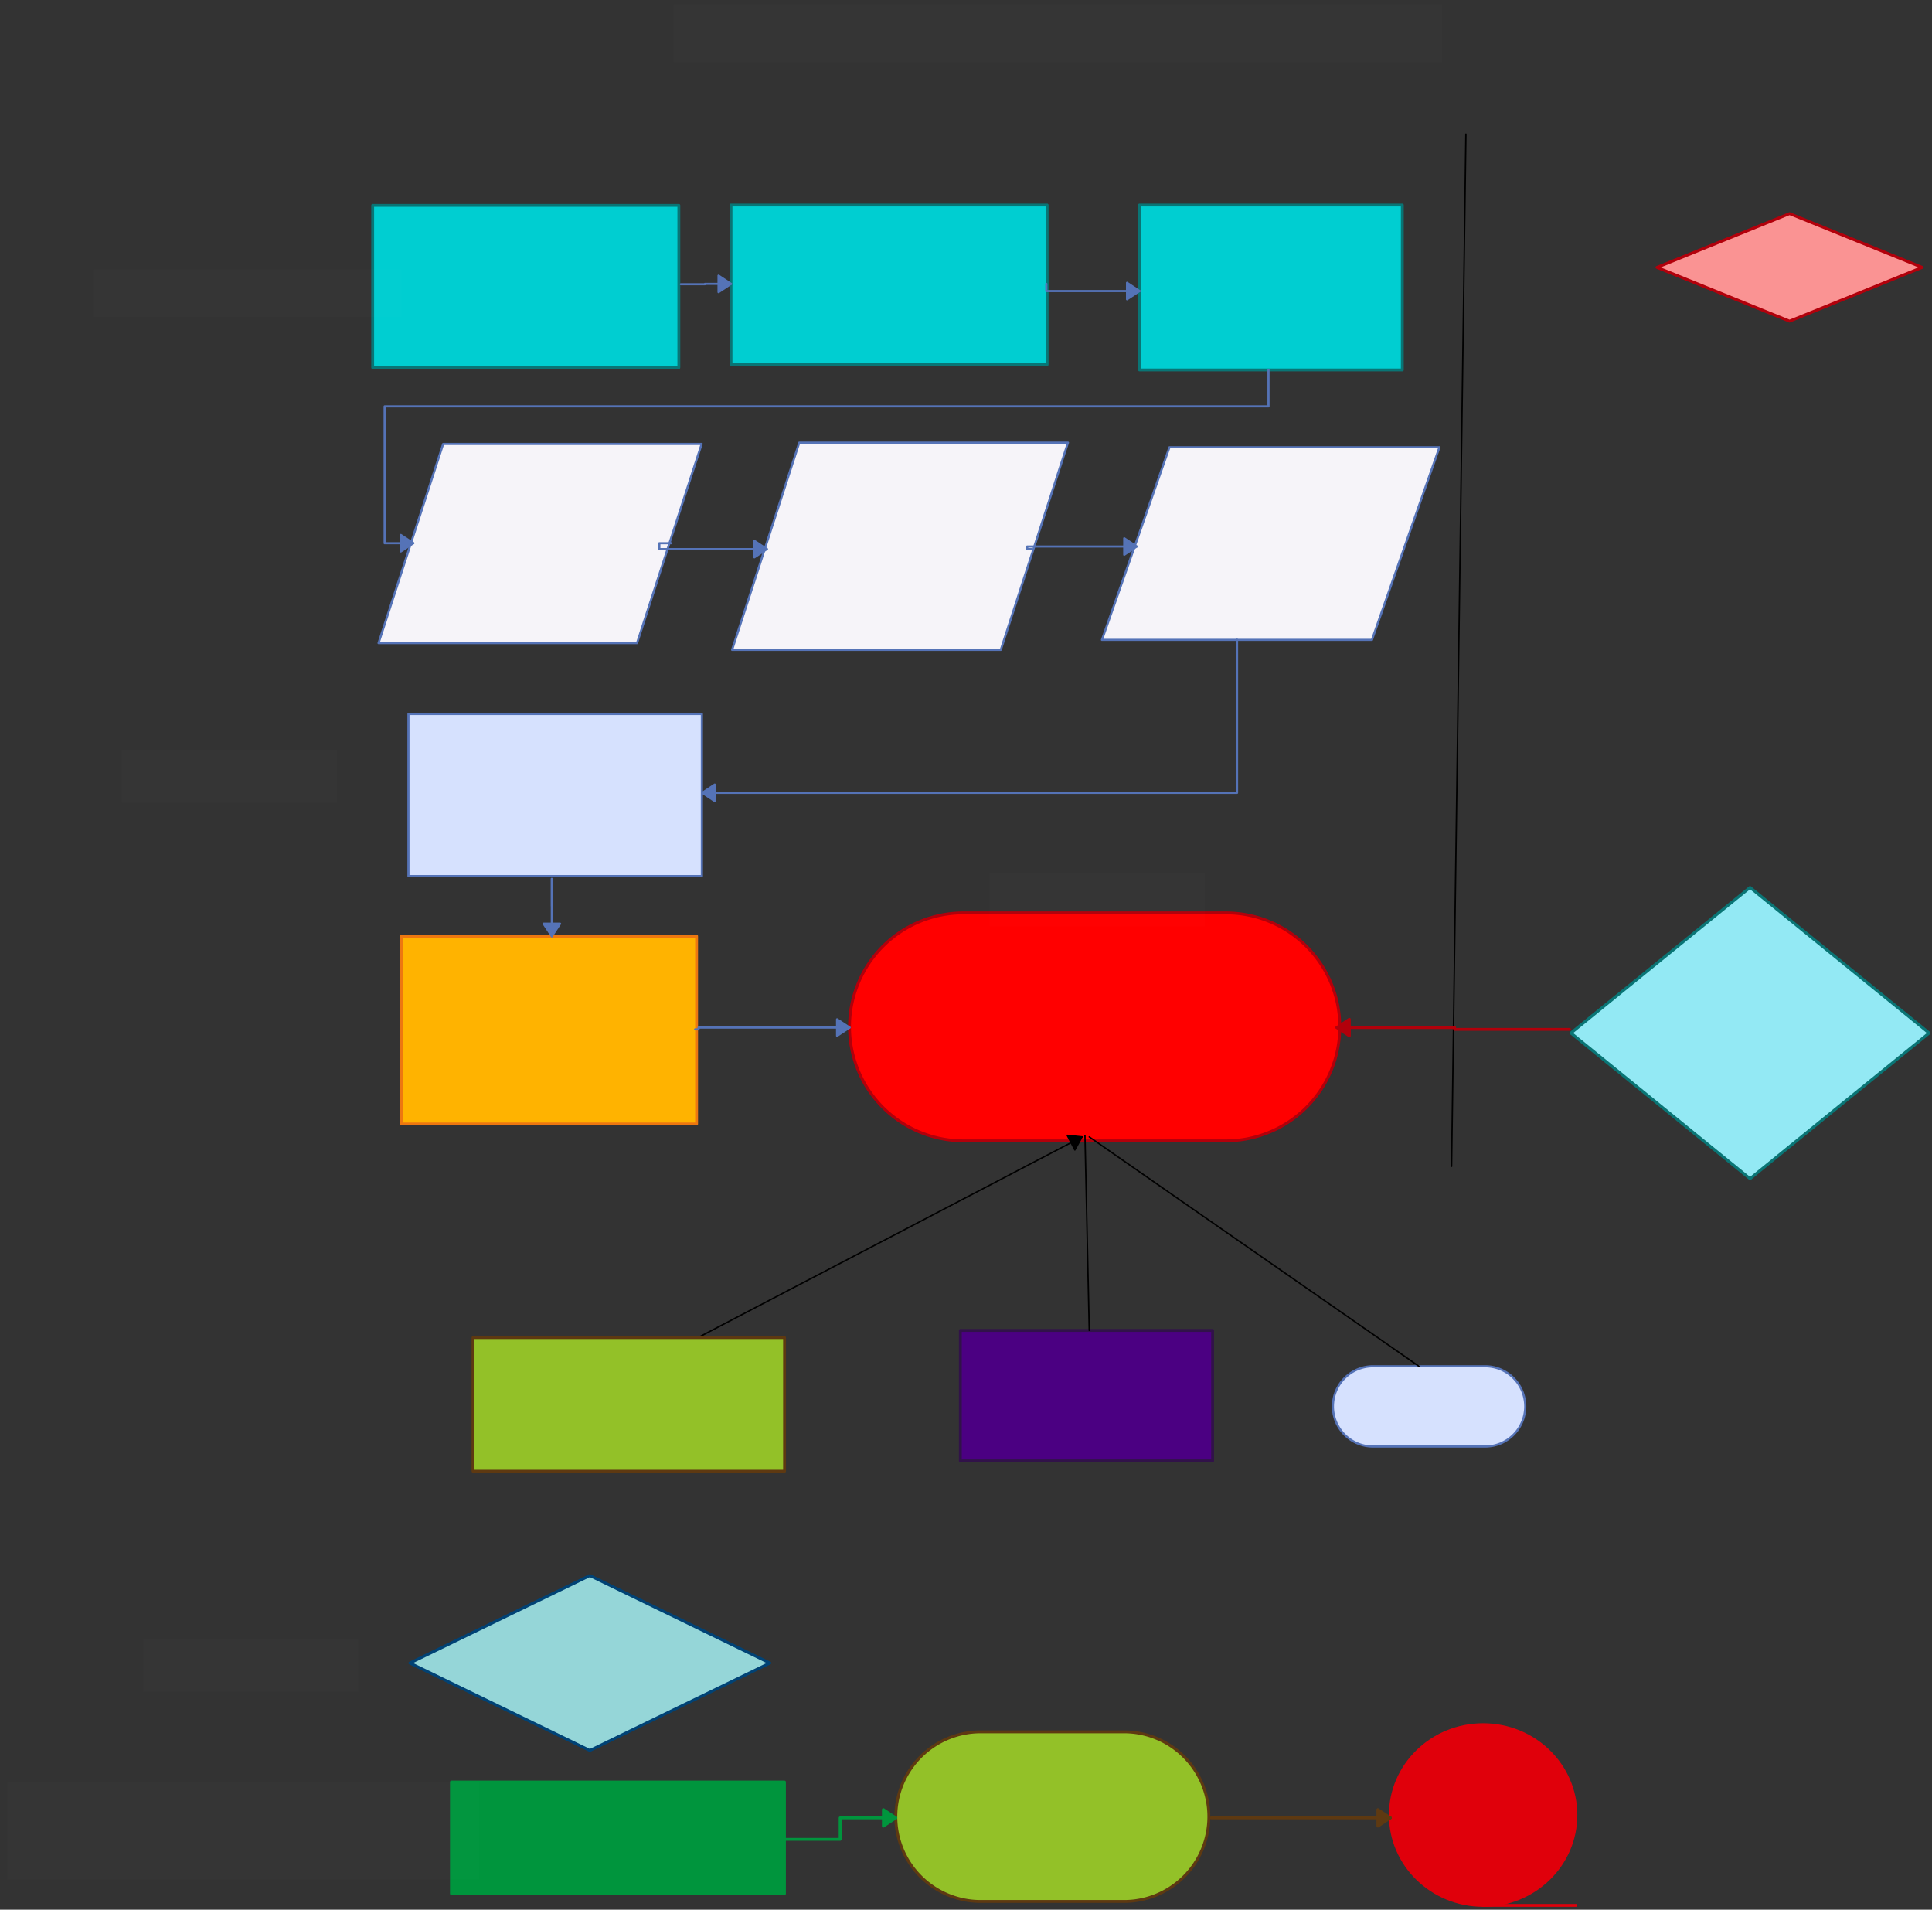 <svg xmlns="http://www.w3.org/2000/svg" xmlns:svg="http://www.w3.org/2000/svg" xmlns:xlink="http://www.w3.org/1999/xlink" version="1.0" viewBox="-95 12 1347.899 1332.043"><rect x="-95" y="12" width="1347.899" height="1332.043" fill="#333333" stroke="none"/><defs><style type="text/css">
        @font-face {
            font-family: 'lt_bold';
            src: url('undefined/assets/fonts/lato/lt-bold-webfont.woff2') format('woff2'),
                url('undefined/assets/fonts/lato/lt-bold-webfont.woff') format('woff');
            font-weight: normal;
            font-style: normal;
        }
        @font-face {
            font-family: 'lt_bold_italic';
            src: url('undefined/assets/fonts/lato/lt-bolditalic-webfont.woff2') format('woff2'),
                url('undefined/assets/fonts/lato/lt-bolditalic-webfont.woff') format('woff');
            font-weight: normal;
            font-style: normal;
        }
        @font-face {
            font-family: 'lt_italic';
            src: url('undefined/assets/fonts/lato/lt-italic-webfont.woff2') format('woff2'),
                url('undefined/assets/fonts/lato/lt-italic-webfont.woff') format('woff');
            font-weight: normal;
            font-style: normal;
        }
        @font-face {
            font-family: 'lt_regular';
            src: url('undefined/assets/fonts/lato/lt-regular-webfont.woff2') format('woff2'),
                url('undefined/assets/fonts/lato/lt-regular-webfont.woff') format('woff');
            font-weight: normal;
            font-style: normal;
        }
        @font-face {
            font-family: 'lt-hairline';
            src: url('undefined/assets/fonts/embed/lt-hairline-webfont.woff2') format('woff2'),
                url('undefined/assets/fonts/embed/lt-hairline-webfont.woff') format('woff');
            font-weight: normal;
            font-style: normal;
        }
        @font-face {
            font-family: 'lt-thinitalic';
            src: url('undefined/assets/fonts/embed/lt-thinitalic-webfont.woff2') format('woff2'),
                url('undefined/assets/fonts/embed/lt-thinitalic-webfont.woff') format('woff');
            font-weight: normal;
            font-style: normal;
        }
        @font-face {
            font-family: 'champagne';
            src: url('undefined/assets/fonts/embed/champagne-webfont.woff2') format('woff2'),
                url('undefined/assets/fonts/embed/champagne-webfont.woff') format('woff');
            font-weight: normal;
            font-style: normal;
        }
        @font-face {
            font-family: 'indie';
            src: url('undefined/assets/fonts/embed/indie-flower-webfont.woff2') format('woff2'),
                url('undefined/assets/fonts/embed/indie-flower-webfont.woff') format('woff');
            font-weight: normal;
            font-style: normal;
        }
        @font-face {
            font-family: 'bebas';
            src: url('undefined/assets/fonts/embed/bebasneue_regular-webfont.woff2') format('woff2'),
                url('undefined/assets/fonts/embed/bebasneue_regular-webfont.woff') format('woff');
            font-weight: normal;
            font-style: normal;
        }
        @font-face {
            font-family: 'bree';
            src: url('undefined/assets/fonts/embed/breeserif-regular-webfont.woff2') format('woff2'),
                url('undefined/assets/fonts/embed/breeserif-regular-webfont.woff') format('woff');
            font-weight: normal;
            font-style: normal;
        }
        @font-face {
            font-family: 'spartan';
            src: url('undefined/assets/fonts/embed/leaguespartan-bold-webfont.woff2') format('woff2'),
                url('undefined/assets/fonts/embed/leaguespartan-bold-webfont.woff') format('woff');
            font-weight: normal;
            font-style: normal;
        }
        @font-face {
            font-family: 'montserrat';
            src: url('undefined/assets/fonts/embed/montserrat-medium-webfont.woff2') format('woff2'),
                url('undefined/assets/fonts/embed/montserrat-medium-webfont.woff') format('woff');
            font-weight: normal;
            font-style: normal;
        }
        @font-face {
            font-family: 'open_sanscondensed';
            src: url('undefined/assets/fonts/embed/opensans-condlight-webfont.woff2') format('woff2'),
                url('undefined/assets/fonts/embed/opensans-condlight-webfont.woff') format('woff');
            font-weight: normal;
            font-style: normal;
        }
        @font-face {
            font-family: 'open_sansitalic';
            src: url('undefined/assets/fonts/embed/opensans-italic-webfont.woff2') format('woff2'),
                url('undefined/assets/fonts/embed/opensans-italic-webfont.woff') format('woff');
            font-weight: normal;
            font-style: normal;
        }
        @font-face {
            font-family: 'playfair';
            src: url('undefined/assets/fonts/embed/playfairdisplay-regular-webfont.woff2') format('woff2'),
                url('undefined/assets/fonts/embed/playfairdisplay-regular-webfont.woff') format('woff');
            font-weight: normal;
            font-style: normal;
        }
        @font-face {
            font-family: 'raleway';
            src: url('undefined/assets/fonts/embed/raleway-regular-webfont.woff2') format('woff2'),
                url('undefined/assets/fonts/embed/raleway-regular-webfont.woff') format('woff');
            font-weight: normal;
            font-style: normal;
        }
        @font-face {
            font-family: 'courier_prime';
            src: url('undefined/assets/fonts/embed/courier_prime-webfont.woff2') format('woff2'),
                url('undefined/assets/fonts/embed/courier_prime-webfont.woff') format('woff');
            font-weight: normal;
            font-style: normal;
        }
        p {
            margin: 0;
        }
        </style></defs><g id="1gssbjia2q"><g transform="translate(165 155.25)"><linearGradient id="e634e" x1="106.806" y1="-56.575" x2="106.806" y2="113.15" gradientUnits="userSpaceOnUse"><stop offset="100%" stop-color="#00ced1ff"/><stop offset="0%" stop-color="#ffffffff"/></linearGradient><rect x="0" y="0" width="213.612" height="113.15" fill="url(#e634e)" stroke="#097575" stroke-width="2" stroke-linecap="round" stroke-linejoin="round"/></g></g><g id="bjm2sfs2yp"><g transform="translate(415 155)"><linearGradient id="804e3" x1="110.274" y1="-55.636" x2="110.274" y2="111.273" gradientUnits="userSpaceOnUse"><stop offset="100%" stop-color="#00ced1ff"/><stop offset="0%" stop-color="#ffffffff"/></linearGradient><rect x="0" y="0" width="220.547" height="111.273" fill="url(#804e3)" stroke="#097575" stroke-width="2" stroke-linecap="round" stroke-linejoin="round"/></g></g><g id="10817c29ev"><g transform="translate(700 155)"><linearGradient id="a9b3d" x1="91.674" y1="-57.511" x2="91.674" y2="115.023" gradientUnits="userSpaceOnUse"><stop offset="100%" stop-color="#00ced1ff"/><stop offset="0%" stop-color="#ffffffff"/></linearGradient><rect x="0" y="0" width="183.347" height="115.023" fill="url(#a9b3d)" stroke="#097575" stroke-width="2" stroke-linecap="round" stroke-linejoin="round"/></g></g><g id="7pvpu58isa"><g transform="translate(168.35 320.9)"><path d="M 45.837,0.75 L 226.186,0.75 L 181.099,139.65 L 0.75,139.65 L 45.837,0.75" fill="rgb(246, 244, 249)" stroke="rgb(85, 115, 183)" stroke-width="1.5" stroke-linecap="round" stroke-linejoin="round" stroke-dasharray="100 0"/></g></g><g id="2nfyu5zmt5"><g transform="translate(415 320)"><path d="M 47.62,0.75 L 235.1,0.75 L 188.23,145.25 L 0.75,145.25 L 47.62,0.75" fill="rgb(246, 244, 249)" stroke="rgb(85, 115, 183)" stroke-width="1.5" stroke-linecap="round" stroke-linejoin="round" stroke-dasharray="100 0"/></g></g><g id="di2yg5urs5"><g transform="translate(673.05 323.2)"><path d="M 47.843,0.75 L 236.213,0.75 L 189.12,135.1 L 0.75,135.1 L 47.843,0.75" fill="rgb(246, 244, 249)" stroke="rgb(85, 115, 183)" stroke-width="1.5" stroke-linecap="round" stroke-linejoin="round" stroke-dasharray="100 0"/></g></g><g id="4k4cujy7jv"><g transform="translate(189.95 510)"><linearGradient id="35f7d" x1="102.362" y1="-56.541" x2="102.362" y2="113.082" gradientUnits="userSpaceOnUse"><stop offset="100%" stop-color="#d6e1feff"/><stop offset="0%" stop-color="#ffffffff"/></linearGradient><rect x="0" y="0" width="204.725" height="113.082" fill="url(#35f7d)" stroke="#5573b7" stroke-width="1.5" stroke-linecap="round" stroke-linejoin="round"/></g></g><g id="10or9kw5uj"><g transform="translate(185 665)"><linearGradient id="1148a" x1="103" y1="-65.5" x2="103" y2="131" gradientUnits="userSpaceOnUse"><stop offset="100%" stop-color="#ffb300ff"/><stop offset="0%" stop-color="#ffffffff"/></linearGradient><rect x="0" y="0" width="206" height="131" fill="url(#1148a)" stroke="#ed7710" stroke-width="2" stroke-linecap="round" stroke-linejoin="round"/></g></g><g id="4lm5i5ipbt"><g transform="translate(497.7 648.75)"><linearGradient id="c1b0f" x1="171.017" y1="238.494" x2="171.017" y2="0" gradientUnits="userSpaceOnUse"><stop offset="100%" stop-color="#ff0000ff"/><stop offset="0%" stop-color="#ffffffff"/></linearGradient><path d="M 79.498,158.996 L 79.498,158.996 L 79.498,158.996 A 79.498 79.498 0 0 1 0 79.498 L 0,79.498 L 0,79.498 A 79.498 79.498 0 0 1 79.498 0 L 262.536,0 L 262.536,0 L 262.536,0 A 79.498 79.498 0 0 1 342.034 79.498 L 342.034,79.498 L 342.034,79.498 A 79.498 79.498 0 0 1 262.536 158.996 L 79.498,158.996 Z" fill="url(#c1b0f)" stroke="#b2000b" stroke-width="2" stroke-linecap="round" stroke-linejoin="round"/></g></g><g id="1zkzih8ka7"><g><path d="M 380,210.25 L 396.806,210.25 L 396.806,210.125 L 396.806,210 L 415,210" fill="none" stroke="#5573b7" stroke-width="1.5" stroke-linecap="round" stroke-linejoin="round"/><path d="M 415,210 L 406.304,204.25 L 406.304,215.75 Z" fill="#5573b7" stroke="#5573b7" stroke-width="1.5" stroke-linecap="round" stroke-linejoin="round"/></g></g><g id="7w3j44u74w"><g><path d="M 635,210 L 635,210 L 635,212.5 L 635,215 L 700,215" fill="none" stroke="#5573b7" stroke-width="1.5" stroke-linecap="round" stroke-linejoin="round"/><path d="M 700,215 L 691.304,209.25 L 691.304,220.75 Z" fill="#5573b7" stroke="#5573b7" stroke-width="1.5" stroke-linecap="round" stroke-linejoin="round"/></g></g><g id="qxhd1gfibt"><g><path d="M 790,270 L 790,295.461 L 481.675,295.461 L 173.35,295.461 L 173.35,343.181 L 173.35,390.9 L 193.35,390.9" fill="none" stroke="#5573b7" stroke-width="1.5" stroke-linecap="round" stroke-linejoin="round"/><path d="M 193.35,390.9 L 184.654,385.15 L 184.654,396.65 Z" fill="#5573b7" stroke="#5573b7" stroke-width="1.5" stroke-linecap="round" stroke-linejoin="round"/></g></g><g id="2fsu5gotda"><g><path d="M 373.35,390.9 L 365,390.9 L 365,392.95 L 365,395 L 440,395" fill="none" stroke="#5573b7" stroke-width="1.5" stroke-linecap="round" stroke-linejoin="round"/><path d="M 440,395 L 431.304,389.25 L 431.304,400.75 Z" fill="#5573b7" stroke="#5573b7" stroke-width="1.5" stroke-linecap="round" stroke-linejoin="round"/></g></g><g id="172rnoogvz"><g><path d="M 625,395 L 621.65,395 L 621.65,394.1 L 621.65,393.2 L 698.05,393.2" fill="none" stroke="#5573b7" stroke-width="1.5" stroke-linecap="round" stroke-linejoin="round"/><path d="M 698.05,393.2 L 689.354,387.45 L 689.354,398.95 Z" fill="#5573b7" stroke="#5573b7" stroke-width="1.5" stroke-linecap="round" stroke-linejoin="round"/></g></g><g id="1132q9uymb"><g><path d="M 768.05,458.2 L 768.05,565 L 394.95,565" fill="none" stroke="#5573b7" stroke-width="1.5" stroke-linecap="round" stroke-linejoin="round"/><path d="M 394.95,565 L 403.646,570.75 L 403.646,559.25 Z" fill="#5573b7" stroke="#5573b7" stroke-width="1.5" stroke-linecap="round" stroke-linejoin="round"/></g></g><g id="lqg0oic471"><g><path d="M 289.95,625 L 289.95,644.041 L 289.975,644.041 L 290,644.041 L 290,665" fill="none" stroke="#5573b7" stroke-width="1.5" stroke-linecap="round" stroke-linejoin="round"/><path d="M 290,665 L 295.75,656.304 L 284.25,656.304 Z" fill="#5573b7" stroke="#5573b7" stroke-width="1.5" stroke-linecap="round" stroke-linejoin="round"/></g></g><g id="92cvm4595r"><g><path d="M 390,730 L 392.35,730 L 392.35,729.375 L 392.35,728.75 L 497.7,728.75" fill="none" stroke="#5573b7" stroke-width="1.5" stroke-linecap="round" stroke-linejoin="round"/><path d="M 497.7,728.75 L 489.004,723 L 489.004,734.5 Z" fill="#5573b7" stroke="#5573b7" stroke-width="1.5" stroke-linecap="round" stroke-linejoin="round"/></g></g><g id="1vjkzljnzx"><g transform="translate(1000 630)"><path d="M 125.95,1 L 1,102.575 L 125.95,204.15 L 250.9,102.575 L 125.95,1" fill="rgb(147, 233, 244)" stroke="rgb(9, 117, 117)" stroke-width="2" stroke-linecap="round" stroke-linejoin="round" stroke-dasharray="100 0"/></g></g><g id="28ya2rjtqy"><g transform="translate(575 940)"><linearGradient id="45822" x1="88" y1="-45.5" x2="88" y2="91" gradientUnits="userSpaceOnUse"><stop offset="100%" stop-color="#4b0082ff"/><stop offset="0%" stop-color="#ffffffff"/></linearGradient><rect x="0" y="0" width="176" height="91" fill="url(#45822)" stroke="#311249" stroke-width="2" stroke-linecap="round" stroke-linejoin="round"/></g></g><g id="28nuyvtz58"><g><path d="M 927.722,105.556 L 917.722,825.556" fill="none" stroke="#000000" stroke-width="1" stroke-linecap="round" stroke-linejoin="round"/></g></g><g id="95vrrge8f7"><g transform="translate(219.95 1255)"><rect x="0" y="0" width="232.34" height="77.859" fill="#00953dff" stroke="#00953d" stroke-width="2" stroke-linecap="round" stroke-linejoin="round"/></g></g><g id="rpsxlvd3vk"><g transform="translate(530 1220)"><path d="M 59.154,118.308 L 59.154,118.308 L 59.154,118.308 A 59.154 59.154 0 0 1 0 59.154 L 0,59.154 L 0,59.154 A 59.154 59.154 0 0 1 59.154 0 L 159.222,0 L 159.222,0 L 159.222,0 A 59.154 59.154 0 0 1 218.376 59.154 L 218.376,59.154 L 218.376,59.154 A 59.154 59.154 0 0 1 159.222 118.308 L 59.154,118.308 Z" fill="#93c128ff" stroke="#5e3911" stroke-width="2" stroke-linecap="round" stroke-linejoin="round"/></g></g><g id="8mfyvfs2k7"><g transform="translate(189.95 1110)"><path d="M 126.575,1 L 1,62 L 126.575,123 L 252.15,62 L 126.575,1" fill="rgb(149, 214, 216)" stroke="rgb(0, 66, 117)" stroke-width="2" stroke-linecap="round" stroke-linejoin="round" stroke-dasharray="100 0"/></g></g><g id="1qgr5ahagm"><g transform="translate(-30 200) rotate(-1.0516946632896828e-15)"><rect x="0" y="0" width="215.057" height="32.985" fill="rgba(255,255,255,0.01)" stroke="rgba(255,255,255,0.01)" stroke-width="NaN" stroke-linecap="round" stroke-linejoin="round"/></g></g><g id="47zwqy9q95"><g transform="translate(-10 535)"><rect x="0" y="0" width="150" height="37" fill="rgba(255,255,255,0.01)" stroke="rgba(255,255,255,0.01)" stroke-width="NaN" stroke-linecap="round" stroke-linejoin="round"/></g></g><g id="7t37w9mwvu"><g transform="translate(1060 160)"><path d="M 93.528,1 L 1,38.5 L 93.528,76 L 186.056,38.5 L 93.528,1" fill="rgb(250, 147, 147)" stroke="rgb(178, 0, 11)" stroke-width="2" stroke-linecap="round" stroke-linejoin="round" stroke-dasharray="100 0"/></g></g><g id="qbmjz2v80x"><g transform="translate(374.95 15) rotate(4.2188813517612486e-16)"><rect x="0" y="0" width="536.1" height="40.5" fill="rgba(255,255,255,0.01)" stroke="rgba(255,255,255,0.01)" stroke-width="NaN" stroke-linecap="round" stroke-linejoin="round"/></g></g><g id="zfzwt0853a"><g transform="translate(834.95 965)"><linearGradient id="57548" x1="67.083" y1="-27.997" x2="67.083" y2="55.994" gradientUnits="userSpaceOnUse"><stop offset="100%" stop-color="#d6e1feff"/><stop offset="0%" stop-color="#ffffffff"/></linearGradient><path d="M 27.997,55.994 L 27.997,55.994 L 27.997,55.994 A 27.997 27.997 0 0 1 3.552713678800501e-15 27.997 L 1.0658141036401503e-14,27.997 L 1.0658141036401503e-14,27.997 A 27.997 27.997 0 0 1 27.997 3.552713678800501e-15 L 106.169,0 L 106.169,3.552713678800501e-15 L 106.169,3.552713678800501e-15 A 27.997 27.997 0 0 1 134.166 27.997 L 134.166,27.997 L 134.166,27.997 A 27.997 27.997 0 0 1 106.169 55.994 L 27.997,55.994 Z" fill="url(#57548)" stroke="#5573b7" stroke-width="1.5" stroke-linecap="round" stroke-linejoin="round"/></g></g><g id="27w5x35ct2"><g transform="translate(875 1215)"><ellipse cx="64.729" cy="63.022" rx="64.729" ry="63.022" fill="#e0000bff" stroke="#e0000b" stroke-width="2" stroke-linecap="round" stroke-linejoin="round"/><path d="M 64.729,126.043 L 129.457,126.043" fill="#e0000bff" stroke="#e0000b" stroke-width="2" stroke-linecap="round" stroke-linejoin="round"/></g></g><g id="2gfe7g7pd9"><g><path d="M 449.95,1295 L 491.145,1295 L 491.145,1287.5 L 491.145,1280 L 530,1280" fill="none" stroke="#00953d" stroke-width="2" stroke-linecap="round" stroke-linejoin="round"/><path d="M 530,1280 L 521.304,1274.25 L 521.304,1285.75 Z" fill="#00953d" stroke="#00953d" stroke-width="2" stroke-linecap="round" stroke-linejoin="round"/></g></g><g id="ma8zwbsw7n"><g><path d="M 750,1280 L 875,1280" fill="none" stroke="#5e3911" stroke-width="2" stroke-linecap="round" stroke-linejoin="round"/><path d="M 875,1280 L 866.304,1274.25 L 866.304,1285.75 Z" fill="#5e3911" stroke="#5e3911" stroke-width="2" stroke-linecap="round" stroke-linejoin="round"/></g></g><g id="9n6977gdx5"><g transform="translate(-90 1255)"><rect x="0" y="0" width="329.368" height="68.072" fill="rgba(255,255,255,0.01)" stroke="rgba(255,255,255,0.01)" stroke-width="NaN" stroke-linecap="round" stroke-linejoin="round"/></g></g><g id="2bjde1uu18"><g><path d="M 1000,730 L 919.867,730 L 919.867,729.375 L 919.867,728.75 L 837.7,728.75" fill="none" stroke="#b2000b" stroke-width="2" stroke-linecap="round" stroke-linejoin="round"/><path d="M 837.7,728.75 L 846.396,734.5 L 846.396,723 Z" fill="#b2000b" stroke="#b2000b" stroke-width="2" stroke-linecap="round" stroke-linejoin="round"/></g></g><g id="1wisc81v5g"><g transform="translate(595.5 621.1)"><rect x="0" y="0" width="150" height="37" fill="rgba(255,255,255,0.01)" stroke="rgba(255,255,255,0.01)" stroke-width="NaN" stroke-linecap="round" stroke-linejoin="round"/></g></g><g id="knydio1boo"><g><path d="M 389.833,946.111 L 659.944,805" fill="none" stroke="#000000" stroke-width="1" stroke-linecap="round" stroke-linejoin="round"/><path d="M 659.944,805 L 649.575,803.93 L 654.9,814.123 Z" fill="#000000" stroke="#000000" stroke-width="1" stroke-linecap="round" stroke-linejoin="round"/></g></g><g id="1uoahd6hyv"><g><path d="M 664.944,805 L 894.944,965" fill="none" stroke="#000000" stroke-width="1" stroke-linecap="round" stroke-linejoin="round"/></g></g><g id="25fizd9bcw"><g><path d="M 661.944,804.111 L 664.944,940" fill="none" stroke="#000000" stroke-width="1" stroke-linecap="round" stroke-linejoin="round"/></g></g><g id="ifmwyxwzkq"><g transform="translate(235 945)"><rect x="0" y="0" width="217.352" height="93.196" fill="#93c128ff" stroke="#5e3911" stroke-width="2" stroke-linecap="round" stroke-linejoin="round"/></g></g><g id="zmrr7sbckn"><g transform="translate(4.95 1155)"><rect x="0" y="0" width="150" height="37" fill="rgba(255,255,255,0.01)" stroke="rgba(255,255,255,0.01)" stroke-width="NaN" stroke-linecap="round" stroke-linejoin="round"/></g></g></svg>